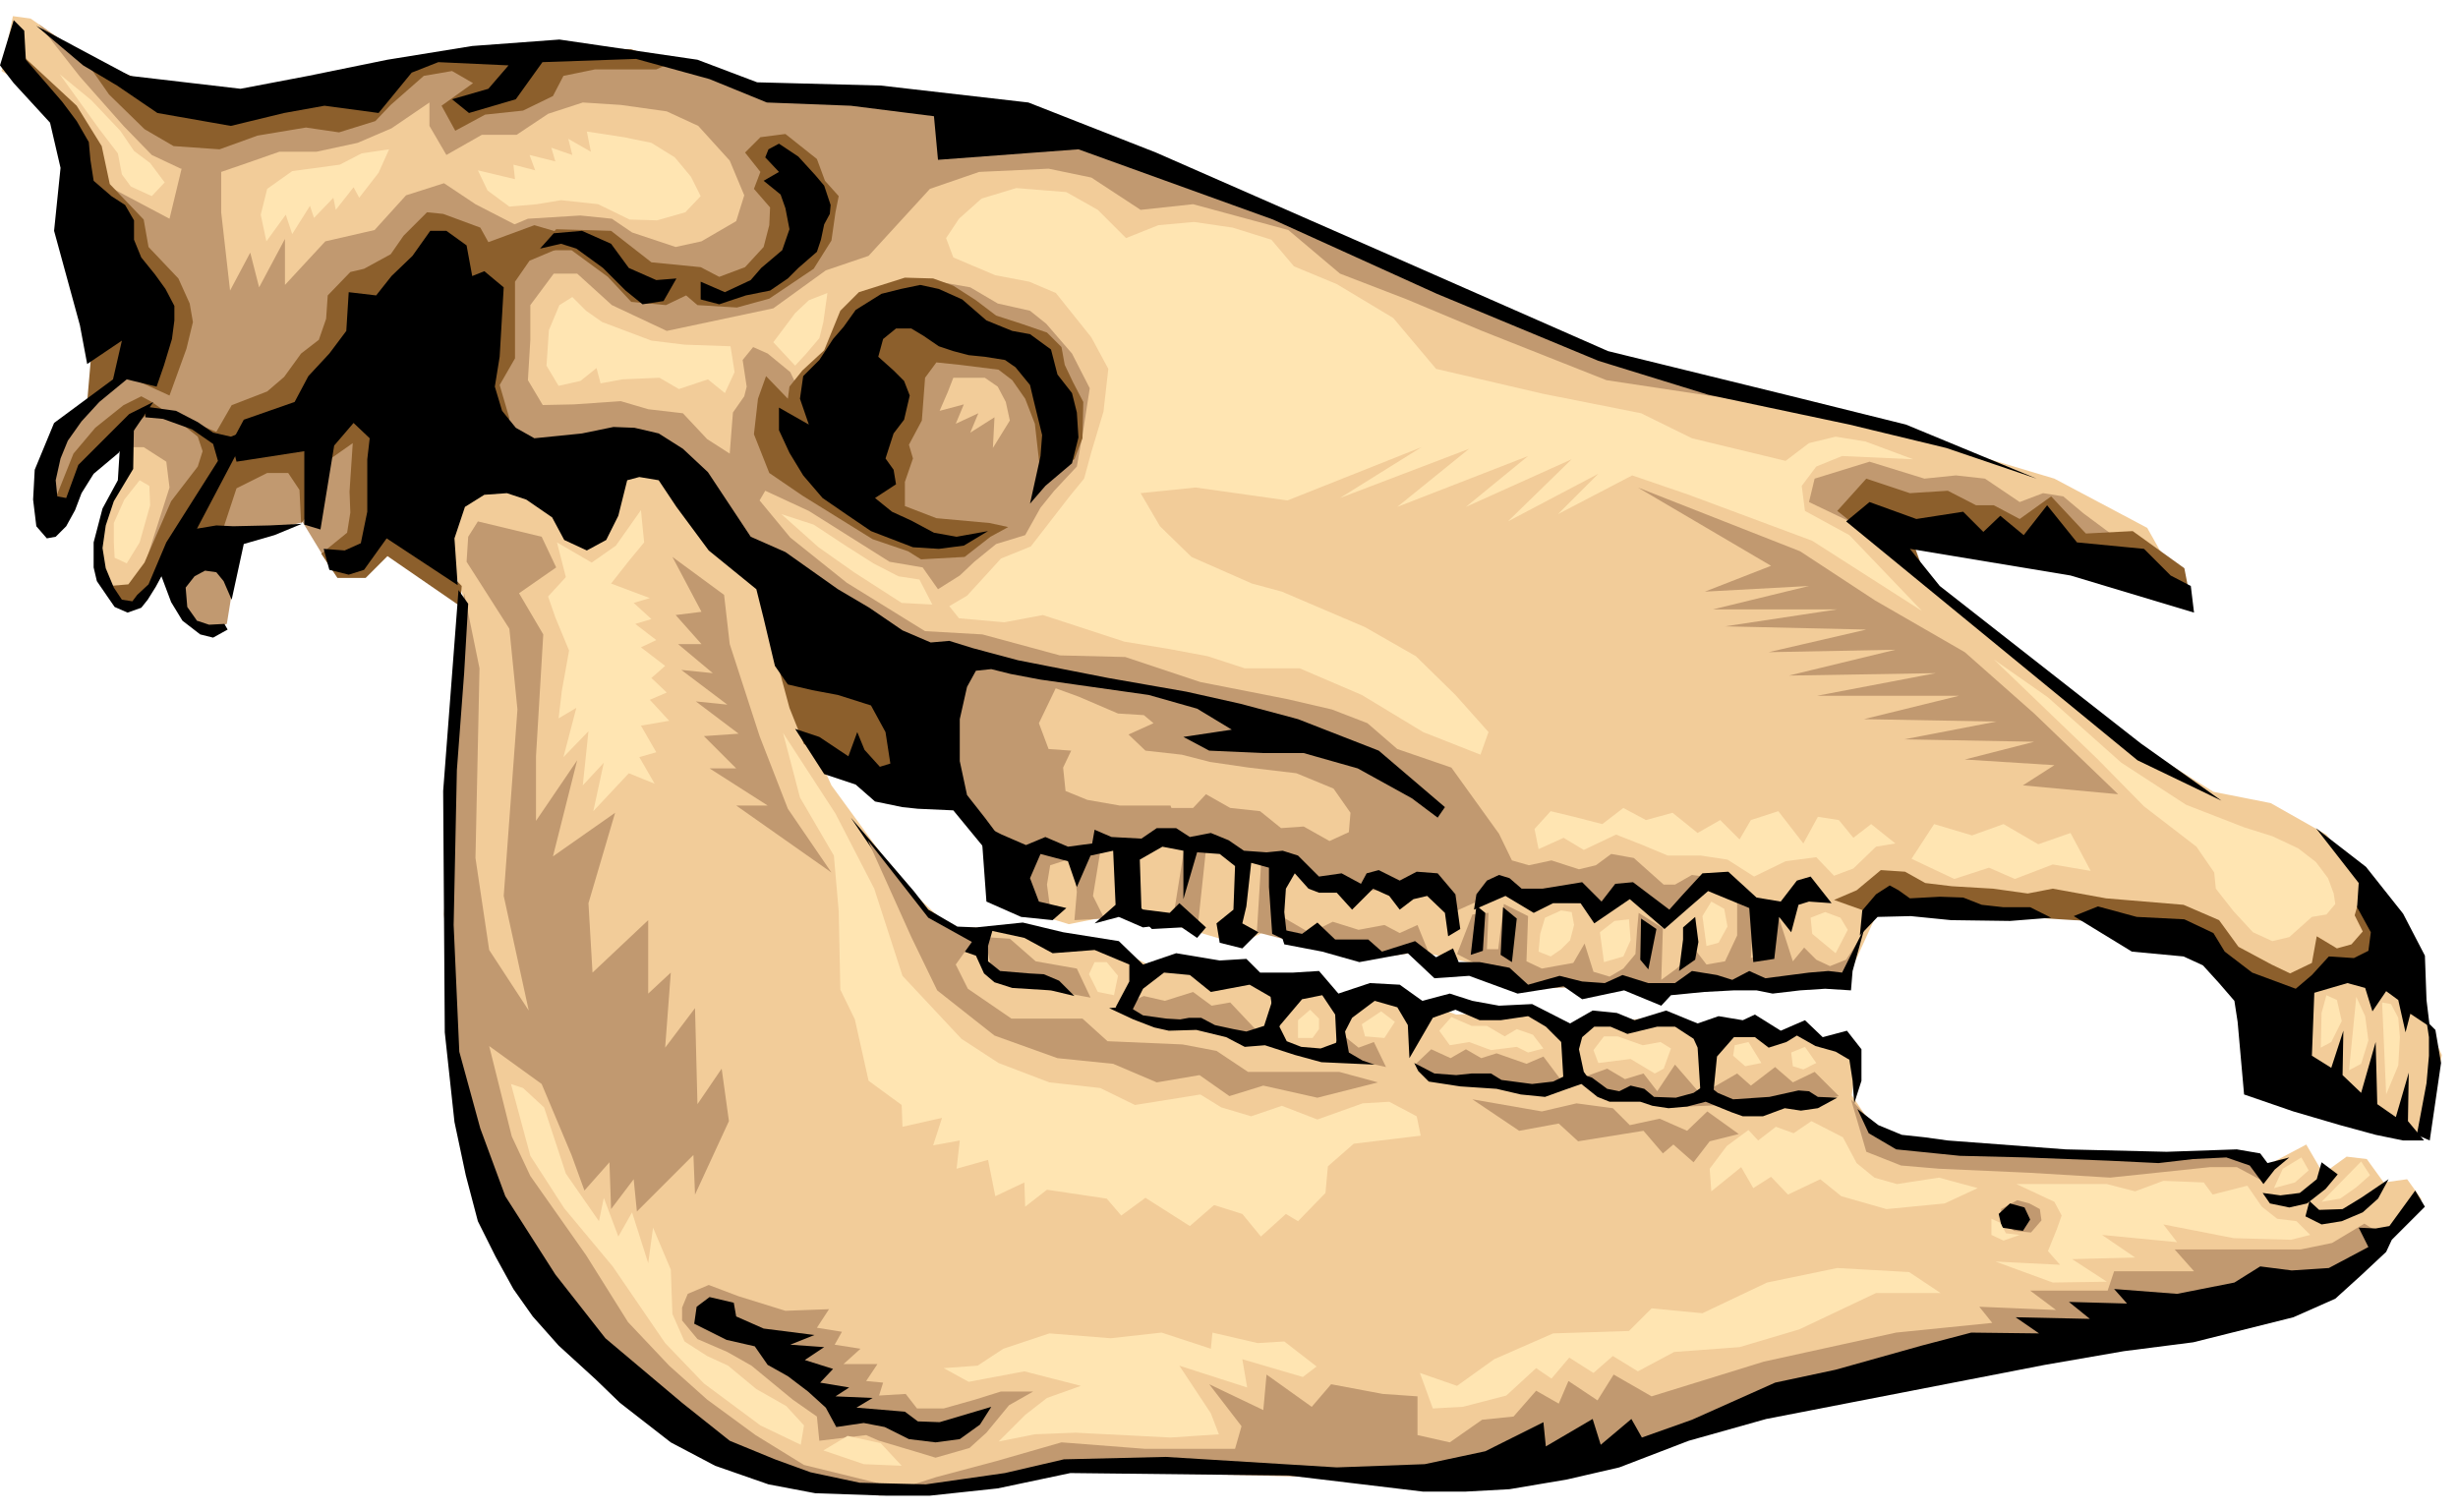 <svg xmlns="http://www.w3.org/2000/svg" width="482.376" height="296.713" fill-rule="evenodd" stroke-linecap="round" preserveAspectRatio="none" viewBox="0 0 3045 1873"><style>.pen1{stroke:none}.brush1{fill:#f2cc99}.brush2{fill:#c19970}.brush3{fill:#8c5f2c}.brush4{fill:#000}.brush5{fill:#ffe5b2}</style><path d="m3000 1486-18-25-29 4-21-29-25-3-29 21-21-36-47 25-32-10-394-8-61-25-29-43 7-50-21-15-39-3-22-14-32 10-40-18-35 11-58-18-71 7-47 18-43-32-89 4-94-33-46 11-36-18-86-3-29-22-89 4-43-22-54-11-100-14h-50l-58-54-89-122-47-104-35-233-187-111-251 29 68 197-14 212 18 362 72 237 233 207 107 65 204 11 226-40 369 22 175-29 269-75 247-57 290-36 154-58 72-86z" class="pen1 brush1"/><path d="m2692 711-32-57-115-61-107-32-183-61-269-61-501-219-308-82-323-43-154-25-225 14-240 36-104-32-93-65-22-3L2 88l72 46 67 147 4 126 11 132-3 50-29 72 3 50 22 29 39-29 86-154 161-39 323 57 93 36 204 197 211 208-10 108 68 21 71-14 83 22 57 17 50-25 32 22 151 14 50 11 179 25 294-10 46-101 305 29 168 75 29 133 168 68 18-104-40-86-50-118-53-69-69-39-71-14-126-79-228-187-44-68 348 64z" class="pen1 brush1"/><path d="m1351 1236-17-36-51-9-32-28-31-2 7 34 38 26 48 8 38 7zm206 41-33-35-23 4-23-17-35 11-26-6-27 12 40 22h56l49 22 22-13zm160 45-15-31-19 7-21-17-13 26 68 15zm219 19-24-32-21 9-37-13-19 6-19-11-19 11-24-11-19 18 19 14 28 5 66 10 32 9 37-15zm342 17-30-30-27 13-22-19-30 23-17-15-45 26-32-37-22 33-17-22-23 7-22-13-36 13 47 23 88 11 43-2 38 11 107-22zm-783-315-11 103-30-13 15-94 26 4zm274 135-13-32-22 10-19-10-32 6-32-10-28 14-36-21-2-77h-22l-6 97 90 23 79 6 43-6zm535-15-17 26-20 8-17-8-15-15-14 17-18-56-15 45-19 7 4-63-21-10v45l-15 32-23 4-13-17-24 22-19 14 2-64-30-19-2 21-2 30-15 18-17 10-20-6-11-35-14 24-39 7-19-9 2-56-30-15-7 56h-14l2-45-20 2-19 49 54 28 45 15 49-2 15 4 58-2 27 9 133-13 105-4 13-54zm175 349 16 13 21 2 13-15-2-14-13-7-15-4-20 11v14zm320-51-28-15h-33l-124 13-100-6-112-5-47-4-43-17-19-65 39 43 119 22 335 2 19 19-6 13zM657 288l-68-35-39-26-47 15-39 43-61 14-50 54v-57l-32 60-11-43-25 47-11-97v-75l-43-4-21 87-83-44 40 137-18 82-61 79-29 86 15 36 64-93h40l28 18 4 32-32 100 39 4 11 47 28 25 25-7 10-62 12-46 72-18 34 56 62-49 29-104 157-262z" class="pen1 brush2"/><path d="m2208 504-218-33-154-61-93-39-83-32-64-54-118-32-65 7-61-40-53-11-86 4-61 21-76 83-53 18-65 47-132 28-68-32-43-39h-29l-29 39v43l-3 50 28 47-60 7-22-79 4-154 50-21 65-4 39 4 25 17 54 18 32-7 43-25 10-32-18-43-39-43-39-18-57-8-47-3-43 14-39 26h-43l-44 25-21-36v-29l-47 32-42 18-51 11h-46l-40 14-32 11-50-4-36-17-35-36-54-61-51-65 105 75 114 15 387-65 168 22 129 36 165 3 154 22 226 89 340 148 168 68 204 61zm412 161-39-29-25-21-25-4-29 11-43-29-36-4-39 4-68-21-68 21-7 29 96 46 276 26 7-29z" class="pen1 brush2"/><path d="m2713 740-7-36-64-46-58 3-43-46-39 28-32-17h-22l-35-18-47 3-54-18-36 40 112 89-22-61 250 47 97 32zM831 78l-18 8h-76l-39 8-13 25-37 18-47 5-37 20-17-31 39-28-26-15-35 6-41 36-19 20-45 14-41-6-60 10-47 17-57-4-36-21-44-43-32-46 118 46 113 2 232-55 99-5 117 2 49 17zm142 88 39 31 10 27 17 19-4 20-5 35-22 35-55 37-40 11-49-3-14-12-25 12-43-4-29-31-45-33h-43l24-26 68 2 50 39 61 6 23 12 32-12 23-25 7-27 1-22-20-23 8-21-19-24 19-19 31-4zM210 490l21-58 8-33-4-23-14-31-37-39-6-34-42-44-10-47-31-50-68-63 54 100 29 171 4 89-6 70 47-33 55 25z" class="pen1 brush3"/><path d="m188 498-13-7-22 11-35 28-27 32-26 65 10 15 33-58 43-43 37-33 20 4-20-14z" class="pen1 brush3"/><path d="m398 686 32-26 4-25-1-26 4-60-27 19-25 67-12 13-2-41-14-21h-26l-38 19-33 100-54-6-33 48h-26l-12-21 24-2 20-27 33-76 33-43 6-19-6-18-39-31 62 25 19-33 44-17 21-18 21-29 22-17 9-26 2-29 28-29 17-4 33-18 16-23 29-29 20 2 46 17 10 18 57-21 58 17-64 27-18 26v95l-19 33 21 72-105 68-20 49 57 60-2 25-90-62-27 27h-35l-20-30zm2525 427-6 21 10 20-14 16-18 5-25-15-6 33-27 13-23-11-41-22-24-33-44-19-96-8-66-12-31 6-43-6-51-3-33-4-25-14-30-2-30 25-28 12 45 16 45-4 239 15 119 35 113 66 74-37 51-13-6-33-29-47z" class="pen1 brush3"/><path d="m1270 663 19-34 17-21 28-30 8-45 8-52-22-43-32-37-20-16-40-9-34-20-56-10-34 35-19 86-22 64-67 42-13-87-12-25-28-23-18-8-13 16 5 33-3 12-14 20-2 25-2 26-28-18-30-32-43-5-34-10-58 4-48 1 4 15-34-6-7 23 45 29h156l119 134 195 112 54-3-49-24-97-60-70-56-38-46 7-12 54 25 100 63 41 7 19 27 27-17 18-17 27-22 36-11z" class="pen1 brush2"/><path d="m1341 543 1-45-13-25-10-21-4-22-18-18-32-11-31-10-25-19-28-18-25-9-35-1-57 18-23 23-20 49-27 25-16 20-2 15-27-28-10 28-5 44 19 48 41 28 87 54 44 15 16 10 54-3 32-25 22-12-23-5-66-6-39-15v-30l10-29-5-17 16-30 4-53 14-19 29 3 48 6 17 13 16 23 12 31 7 62 42-18 10-26z" class="pen1 brush3"/><path d="m2961 1536-32-20-40 24-39 8h-156l24 27h-99l-8 24h-96l32 24-95-4 16 20-119 12-164 36-139 43-47-27-20 32-36-24-12 28-28-16-28 32-39 4-40 28-40-9v-48l-43-3-64-12-24 28-56-40-4 44-67-32 40 52-8 28h-112l-103-8-80 23-75 20-72 23 124-7 107-24 310 8 226 12 171-44 589-159 211-12 135-91zm-1872 249 47 14 23 7 42-12 21-19 28-34 30-17h-40l-32 10-39 11h-33l-14-18-33 2 5-16-21-2 14-21h-42l21-19-32-5 9-16-31-5 15-23-54 2-58-18-37-14-26 11-7 17v16l19 23 37 16 30 17 51 42 30 21 3 30 58-7 16 7z" class="pen1 brush2"/><path d="m1110 1843-114-28-60-37-60-44-47-42-51-54-52-83-69-98-23-49-28-112 65 47 37 88 16 44 31-35 2 58 28-37 4 40 70-70 2 49 42-91-9-65-30 44-3-119-37 49 7-93-28 26v-91l-69 65-5-86 33-112-77 54 30-119-51 75v-80l9-151-30-51 46-32-18-38-79-19-12 19-2 31 16 25 37 58 10 100-17 231 31 142-49-75-17-114 5-235-19-93-25 398 30 301 177 274 158 98 119 40 76-3z" class="pen1 brush2"/><path d="m1096 814 28 156-128-48-18-45-17-63h135z" class="pen1 brush3"/><path d="M1450 998h-63l-40-7-27-11-3-29 10-21-28-2-12-32 26-54-93-30-33-5-16 49-2 107 53 70 25 35 17 46 37 12-4-30 4-24 28-9 5 42-3 35 37-2-14-28 10-61 53-7 44-14-11-30z" class="pen1 brush2"/><path d="m1857 1033-59-82-67-23-37-32-44-17-56-13-107-21-93-31-81-2-96-26-88-5 58 28 149 54 49 21 32 2 12 10-31 14 21 20 45 5 35 9 48 7 59 7 46 19 21 30-2 24-24 11-32-18-28 2-26-21-37-4-30-17-16 17h-33l-26 27 54 19 65 14 51 11 68 31h109l28 30 58-26 28-2 44 12 75 5 18-10 42 33 72-56-35-5-21 12h-14l-37-33-28-5-19 14-21 5-34-11-28 6-21-6-16-33z" class="pen1 brush2"/><path d="m2714 726 4 33-153-46-199-33 37 46 249 195 100 71-104-50-361-296 29-24 58 21 58-9 25 25 21-20 29 24 29-37 37 46 83 8 33 33 25 13zm-191-133-112-38-120-29-175-37-136-42-200-83-203-92-241-87-174 13-5-54-103-13-104-4-71-29-91-25-116 4-33 46-58 17-21-17 45-13 25-29-87-4-33 13-41 50-67-9-50 9-66 16-91-16-50-34-42-25-58-49 116 62 137 16 84-16 98-20 105-17 108-8 171 25 74 28 153 4 183 21 158 62 294 129 266 117 220 54 149 37 162 67zM17 25 0 81l17 22 45 49 13 56-8 78 32 117 9 48 43-29-11 48-73 54-24 58-2 37 4 33 13 15 11-2 13-13 11-20 8-21 15-24 31-26 43-63-30 15-63 63-15 41-11-2-2-20 6-27 9-22 17-24 22-24 34-28 37 9 9-26 10-33 3-23v-18l-11-21-13-18-17-21-9-22v-24l-11-19-17-11-22-19-4-26-2-22-15-26-18-24-45-52-2-36-13-13zm1278 577 33-28 8-32-2-31-6-24-18-23-8-31-26-19-22-4-32-13-30-26-29-13-23-5-24 5-24 6-32 20-15 21-13 15-17 26-20 20-4 28 11 32-37-21v28l13 28 17 28 24 28 32 22 28 19 52 20 32 2 31-4 30-18-39 7-28-5-28-15-24-11-21-17 26-17-3-18-10-14 10-31 13-17 7-30-7-18-13-13-19-17 6-22 16-13h19l15 9 19 13 18 6 19 5 20 2 25 4 13 9 18 22 4 17 11 45-2 26-13 59 19-22z" class="pen1 brush4"/><path d="m952 185 13-7 24 16 21 23 11 13 8 24-1 11-7 13-4 19-5 15-23 20-13 13-22 15-30 6-33 11-23-6v-22l30 13 32-15 13-15 26-22 9-26-5-26-6-17-21-17 19-11-17-18 4-10zM838 345l-16 28-26 4-21-17-28-28-33-24-19-6-26 6 17-19 35-3 36 16 22 30 34 15 25-2zm952 655-82-70-100-39-71-19-67-15-97-17-112-22-56-15-29-9-23 2-35-15-41-28-39-23-65-46-43-19-53-80-31-29-30-19-30-7-26-1-39 8-59 6-23-13-17-21-9-30 6-37 5-86-24-20-15 6-7-38-25-18h-20l-22 31-26 25-19 24-34-4-3 48-21 28-26 28-17 32-63 22-15 28 6 24 84-13v91l20 6 17-104 24-28 20 19-3 26v65l-8 39-20 9-26-2 7 26 24 6 19-6 28-39 88 58-4-58 13-39 24-15 28-2 24 8 32 22 15 28 28 13 24-13 15-30 11-44 15-4 24 4 22 33 40 54 59 48 9 36 14 59 16 23 30 7 32 6 41 13 18 33 6 39-13 4-19-21-9-22-11 30-36-24-30-10 36 56 39 13 24 21 34 7 19 2 44 2 37 45 23-8-21-28-22-28-9-42v-52l9-40 11-20 19-2 24 6 37 7 134 19 60 17 43 26-60 9 32 17 67 3h50l67 19 67 37 32 24 9-13zm479 119-26-33-17 5-20 26-30-5-35-32-32 2-24 26-17 19-45-34-22 2-17 22-24-24-49 8h-26l-15-13-13-4-15 7-13 17-3 19 39-17 35 21 24-12h34l17 25 44-30 43 37 32-28 22-19 51 21 5 67 26-4 6-52 15 19 9-34 13-4 28 2z" class="pen1 brush4"/><path d="m1803 1108-22-26-26-2-21 11-26-13-15 4-7 13-24-13-28 4-26-26-19-6-20 2-28-2-19-13-22-9-26 5-17-11h-24l-19 13-37-2-21-9-3 17-30 4-28-12-24 10-30-13-26-13 7 96 43 19 39 4 17-15-34-8-11-29 13-30 34 9 11 32 17-39 28-6 3 67-26 23 30-8 30 13 15-2-17-22-2-60 28-16 26 5v60l17-58 28 2 19 15-2 54-21 17 4 24 28 7 20-20-20-11 5-21 6-54 22 6v24l4 58 19 9-4-36 2-29 11-19 17 19 13 5h22l19 21 26-26 20 9 13 17 17-13 17-4 22 21 4 29 15-9-6-43z" class="pen1 brush4"/><path d="m2295 1203-2 24-32-2-31 2-34 4-20-4h-28l-37 2-41 4-12 13-46-19-52 11-23-16-57 9-30-11-30-11-43 3-33-31-60 11-46-13-47-9-6-19 28 6 19-14 22 21h41l17 15 41-13 26 20 21-11 7 17h26l37 7 23 21 39-11 28 7 28 2 22-10 32 10h33l21-15 31 5 19 6 21-11 20 9 54-7 24-2 17 2 28-56-15 54zm-801-54-33-30-12 12-48-6 26 26 37-2 19 13 11-13z" class="pen1 brush4"/><path d="m2297 1367 9-28v-39l-18-23-30 8-22-21-30 13-32-20-15 7-30-5-26 9-39-16-39 12-22-9-30-3-28 16-47-24-41 2-33-6-28-9-34 9-28-20-37-2-39 13-24-28-32 2h-41l-17-17-33 2-54-9-41 14-30-29-69-11-50-12-58 6 60 13 35 19 52-4 43 18v21l-17 32 19 7 15-30 26-20 32 3 26 21 48-9 26 15 6 42 33-39 25-5 16 24 2 41 19-37 28-21 28 8 13 22 2 41 29-50 28-10 30 13h26l34-5 22 13 19 19 3 50 36 2-11-15-6-28 4-15 15-13h20l21 9 37-9h22l23 15 5 11 4 63 15-2 5-50 21-24h26l17 13 22-7 13-8 23 13 25 7 17 10 4 26 2 28z" class="pen1 brush4"/><path d="m2992 1475-32 44-17 3-21-1 12 24-49 26-46 3-39-5-32 20-71 14-78-6 16 18-72-2 26 21-92-2 29 20-84-1-61 16-107 30-75 16-103 46-62 22-13-23-38 32-10-32-58 34-3-30-72 36-75 16-109 4-212-13-126 3-73 17-98 14-82-2-61-13-44-16-56-23-59-47-95-80-62-79-62-97-31-84-26-95-7-157 4-192 9-120 5-86-12-17-19 249 2 299 12 111 14 66 15 57 22 44 22 40 24 34 32 36 46 42 30 29 63 49 55 29 66 23 58 11 87 3h55l84-9 90-19 270 3 167 20h52l55-3 71-12 65-15 86-33 96-27 345-67 98-17 86-11 124-31 52-23 32-29 31-29 7-15 41-41-12-20z" class="pen1 brush4"/><path d="m2959 1461-13 24-19 17-26 11-25 4-20-10 5-19 12 11 29-1 23-14 34-23z" class="pen1 brush4"/><path d="m2876 1440 20 15-15 18-23 18-22 5-24-5-9-13 22 3 24-3 21-17 6-21zm-40-6-18 15-14 18-17-23-29-10-41 2-43 5-62-3-103-4-81-2-79-8-34-20-14-30 26 20 29 12 28 3 29 4 146 11 125 3 87-3 29 5 9 12 27-7zm-330 91 9-14-7-15-18-5-14 13 4 17 26 4zm497-112-20-24 1-60-16 55-23-16-2-77-18 63-23-22 1-55-15 46-24-15 3-78 41-12 22 6 9 29 17-25 15 11 9 40 6-23 24 16-4-33-2-55-27-52-46-58-62-48 53 68-2 30 17 31-3 23-18 9-31-2-21 23-20 17-54-20-34-26-14-23-36-17-59-3-48-13-30 12 72 44 64 6 24 11 20 22 19 22 4 26 8 90 61 21 58 17 44 12 34 7h26z" class="pen1 brush4"/><path d="m3017 1276 7 41-14 96-16-7 12-64 3-34v-23l-3-20 11 11zm-476-139-51 4-73-1-50-5-41 1-22 23 3-31 17-20 17-11 11 6 14 10 37-2 29 1 23 9 27 3h33l26 13zm-441-1 4 31-4 22-20 14 5-39v-15l15-13zm-67 2 19 13-10 50-10-12 1-51zm-171-14 17 14-6 54-14-9 3-59zm-33-2 11 9-3 47-15 5 7-61zm447 238-24 13-21 3-20-3-27 10h-25l-14-5-32-13-23 6-23 2-20-3-15-5h-38l-15-6-20-16-20 7-25 9-30-3-30-7-45-3-39-6-13-13-5-10 25 13 27 2 19-2h24l13 8 38 5 26-3 25-12 23 7 19 14 15 3 14-7 17 4 12 10 27 1 22-6 16-11 14 11 19 8 45-3 36-8 13 1 11 7 24 1zm-573-41-15-5-17-10-6-33-10 21-19 7-24-2-18-7-9-18 2-23-11-9-10 31-22 7-16-3-23-5-17-9h-15l-11 2-17-1-29-4-18-11-24 2 30 14 26 10 18 4 34-1 37 9 23 12 25-2 37 12 33 9 66 3zm-372-85-19-19-19-8-18-1-36-3-15-12v-19l6-21-20-2-24-1-36-21-18-23-78-91 73 108 28 35 28 19 26 9 10 22 13 11 22 7 48 3 29 7zm-103 509-14 22-25 18-30 4-33-4-30-15-26-5-34 5-13-24-22-20-25-19-25-14-16-23-35-8-40-20 3-21 16-12 30 7 3 17 34 15 63 8-30 12 42 3-24 16 35 11-16 17 36 6-17 11 46 2-20 12 60 5 16 12 27 1 64-19zM306 533l-20 8-22-5-19-13-27-14-37-5-1 13 22 2 36 13 26 18 6 21-64 101-22 52-14 13-6 8-13-2-10-15-10-24-4-25 4-28 10-30 24-40 1-59-17 25-3 48-19 35-11 42v31l4 17 13 19 9 13 16 7 17-6 8-10 10-16 7-13 12 32 14 23 22 17 16 4 18-10-4-7-19 1-15-5-12-17-2-24 11-14 13-7 14 2 9 11 10 23 15-69 38-11 34-14-40 2-45 1-21-1-24 4 49-93 13-29z" class="pen1 brush4"/><path d="m2624 984-104-100-86-76-111-64-93-61-201-79 165 97-82 32 129-7-119 29h154l-139 21 175 4-121 28 157-3-132 32 182-3-147 28h176l-118 29 164 3-114 22 161 3-86 22 111 7-39 25 118 11zM833 690l64 47 7 61 37 114 35 90 54 79-118-83h39l-72-46h33l-40-40 43-3-53-40 39 4-57-43 39 4-43-36h29l-32-36 32-4-36-68zm1321 715-39-28-25 24-34-15-37 8-21-21-45-6-43 10-86-15 58 39 49-9 24 22 81-13 24 28 13-11 25 22 20-26 36-9zm-447-64-48-13h-113l-39-26-42-8-93-4-31-28h-88l-54-37-15-30 20-28-54-30-75-96 54 120 32 66 38 30 33 26 78 28 69 7 54 23 53-9 37 26 42-13 67 15 75-19z" class="pen1 brush2"/><path d="M1181 468h39l16 11 10 19 5 23-21 34 2-38-30 19 10-24-28 13 10-24-30 8 10-23 7-18z" class="pen1 brush1"/><path d="m1395 295-35-35-39-22-62-5-43 13-28 25-16 24 9 24 52 22 42 8 33 14 44 55 21 39-6 53-15 50-9 33-18 22-48 62-37 15-20 22-22 24-22 13 12 15 56 5 48-9 101 33 55 9 48 9 46 15h68l77 33 76 46 71 28 10-28-41-46-49-48-63-36-103-44-37-10-75-33-39-38-24-41 68-7 114 16 166-66-101 63 160-61-89 72 162-63-77 63 131-59-79 77 112-59-50 50 92-48 70 24 153 57 136 87-90-94-55-30-4-31 18-24 32-13 88 4-59-22-37-6-33 8-29 22-116-28-63-31-121-24-133-31-53-63-70-42-53-22-28-33-48-15-48-7-44 4-40 16zm-240 454-16-31-26-4-31-16-33-21-41-27-40-13 46 41 44 31 59 38 38 2zm1193 296-30-24-22 17-18-22-26-4-18 33-31-40-34 11-14 24-24-24-28 16-31-25-33 9-28-15-26 20-35-9-29-7-20 22 5 25 31-14 25 15 40-19 33 13 31 13h41l33 5 33 21 39-19 38-5 22 23 24-9 28-27 24-4zm-74 136 15-29-9-15-19-7-18 7 2 20 29 24zm-145-13 11-20-4-22-16-9-11 18 5 37 15-4zm-118 17 9-20-2-26-18 2-18 14 5 37 24-7zm-77-9 11-11 5-19-3-16-13-2-20 9-6 20-2 22 15 6 13-9zm127 148 9-25-13-8-22 4-31-11h-17l-13 17 6 16 40-5 30 18 11-6zm-149-25-13-17-20-7-15 9-22-13h-19l-25-11-15 17 13 18 24-4 27 10 32-4 14 7 19-5zm338 18-14-20-17 7 2 17 13 4 16-8zm-68 0-16-26-17 4-2 13 15 13 20-4zm-467-31 13-20-17-13-24 16 4 15 24 2zm-89 0 8-11v-13l-11-11-15 13v22h18zm-246-53 5-24-14-17h-15l-7 15 11 22 20 4zM905 429l5 32-12 26-21-17-36 12-24-14-46 2-27 5-5-19-20 16-27 6-15-25 3-44 13-31 16-10 17 17 20 14 61 23 41 5 57 2zM780 272l34 1 35-10 19-20-12-24-20-24-29-18-34-7-46-7 5 25-28-16 5 20-26-9 5 17-32-8 7 19-27-7 2 18-46-11 12 25 27 20 34-3 30-5 46 5 39 19zm-576-46-18-24-20-15-17-25-36-38-39-32 49 68 23 30 5 26 11 15 26 12 16-17zm119 40 8-32 31-22 59-8 27-14 34-5-13 29-24 31-7-13-22 28-3-15-24 25-5-15-22 35-8-24-24 33-7-33zM157 698l16-26 13-46-1-24-12-7-19 24-13 29v24l1 19 15 7zm868-335-5 36-5 20-17 20-13 14-27-29 27-36 17-16 23-9zm1839 773 18-3 11-13-2-13-7-19-15-20-22-17-32-15-35-11-72-28-80-52-91-81-67-47 128 123 58 59 65 50 22 32 2 20 22 28 24 26 24 11 21-5 28-25zm24 155 13-26-6-26-13-6-6 22-1 43 13-7zm37 27 9-29-4-30-11-24-9 91 15-8zm26-76 5 114 15-36 2-35-2-24-9-17-11-2zm-100 192 9 16-17 15-26 7 11-24 23-14zm74 5 11 17-17 15-20 14-23 4 49-50zm-423 91-20 7-15-7v-20l11 5 7 13 17 2z" class="pen1 brush5"/><path d="m2862 1530-17-17-24-3-19-15-18-26-43 11-11-15-50-2-35 13-35-9h-112l47 22 9 17-6 17-11 27 15 17-80-4 71 26 67-1-43-28 78-2-41-28 93 9-17-22 87 17 71 2 24-6zm-412-58-48-13-52 8-28-8-22-18-17-32-39-20-22 15-22-8-22 17-12-13-27 20-21 28 2 28 37-30 15 26 22-14 21 22 40-19 26 21 56 16 72-7 41-19zm-46 130-39-26-89-5-87 18-80 38-63-6-28 28-94 3-73 32-46 33-46-16 16 44 37-2 54-14 37-34 19 13 22-26 30 19 24-21 31 19 45-24 81-6 74-22 95-45h80zm-773 91-40-31-33 2-56-13-2 20-61-20-63 7-76-6-57 19-32 21-42 3 31 17 69-13 70 18-42 15-27 21-33 33 45-9 50-2 118 6 60-4-10-26-39-59 84 27-6-35 75 22 17-13zm-639 97 4-24-22-24-37-21-35-29-26-12-28-18-15-34-2-55-22-52-6 44-20-63-17 30-18-48-6 29-41-59-27-82-26-24-15-5 24 89 42 65 60 72 65 95 48 50 70 52 50 24zm125 26-26-28-41-9-30 18 50 17 47 2zm491-303 34-35 3-33 32-28 83-10-5-24-34-18-33 2-56 20-44-17-38 13-37-11-26-16-81 13-43-21-63-7-63-24-46-30-73-78-35-108-48-93-65-100 21 80 42 72 6 69 2 97 18 37 17 76 41 30 1 27 49-11-11 34 33-6-4 35 39-11 9 45 36-17 1 30 27-21 74 11 18 21 30-22 22 14 33 21 30-26 35 11 23 28 31-28 15 9zM794 632l4 40-19 23-22 28 48 18-20 6 22 20-20 6 26 20-19 9 30 23-17 15 19 18-21 9 24 26-35 6 19 33-21 6 19 33-32-13-44 47 13-60-26 28 7-67-31 32 16-61-22 13 4-34 9-50-17-41-9-26 22-24-11-43 43 25 30-21 31-44zm1796 447-25-47-40 14-43-25-39 14-47-14-28 43 53 25 43-14 32 14 47-18 47 8z" class="pen1 brush5"/></svg>
